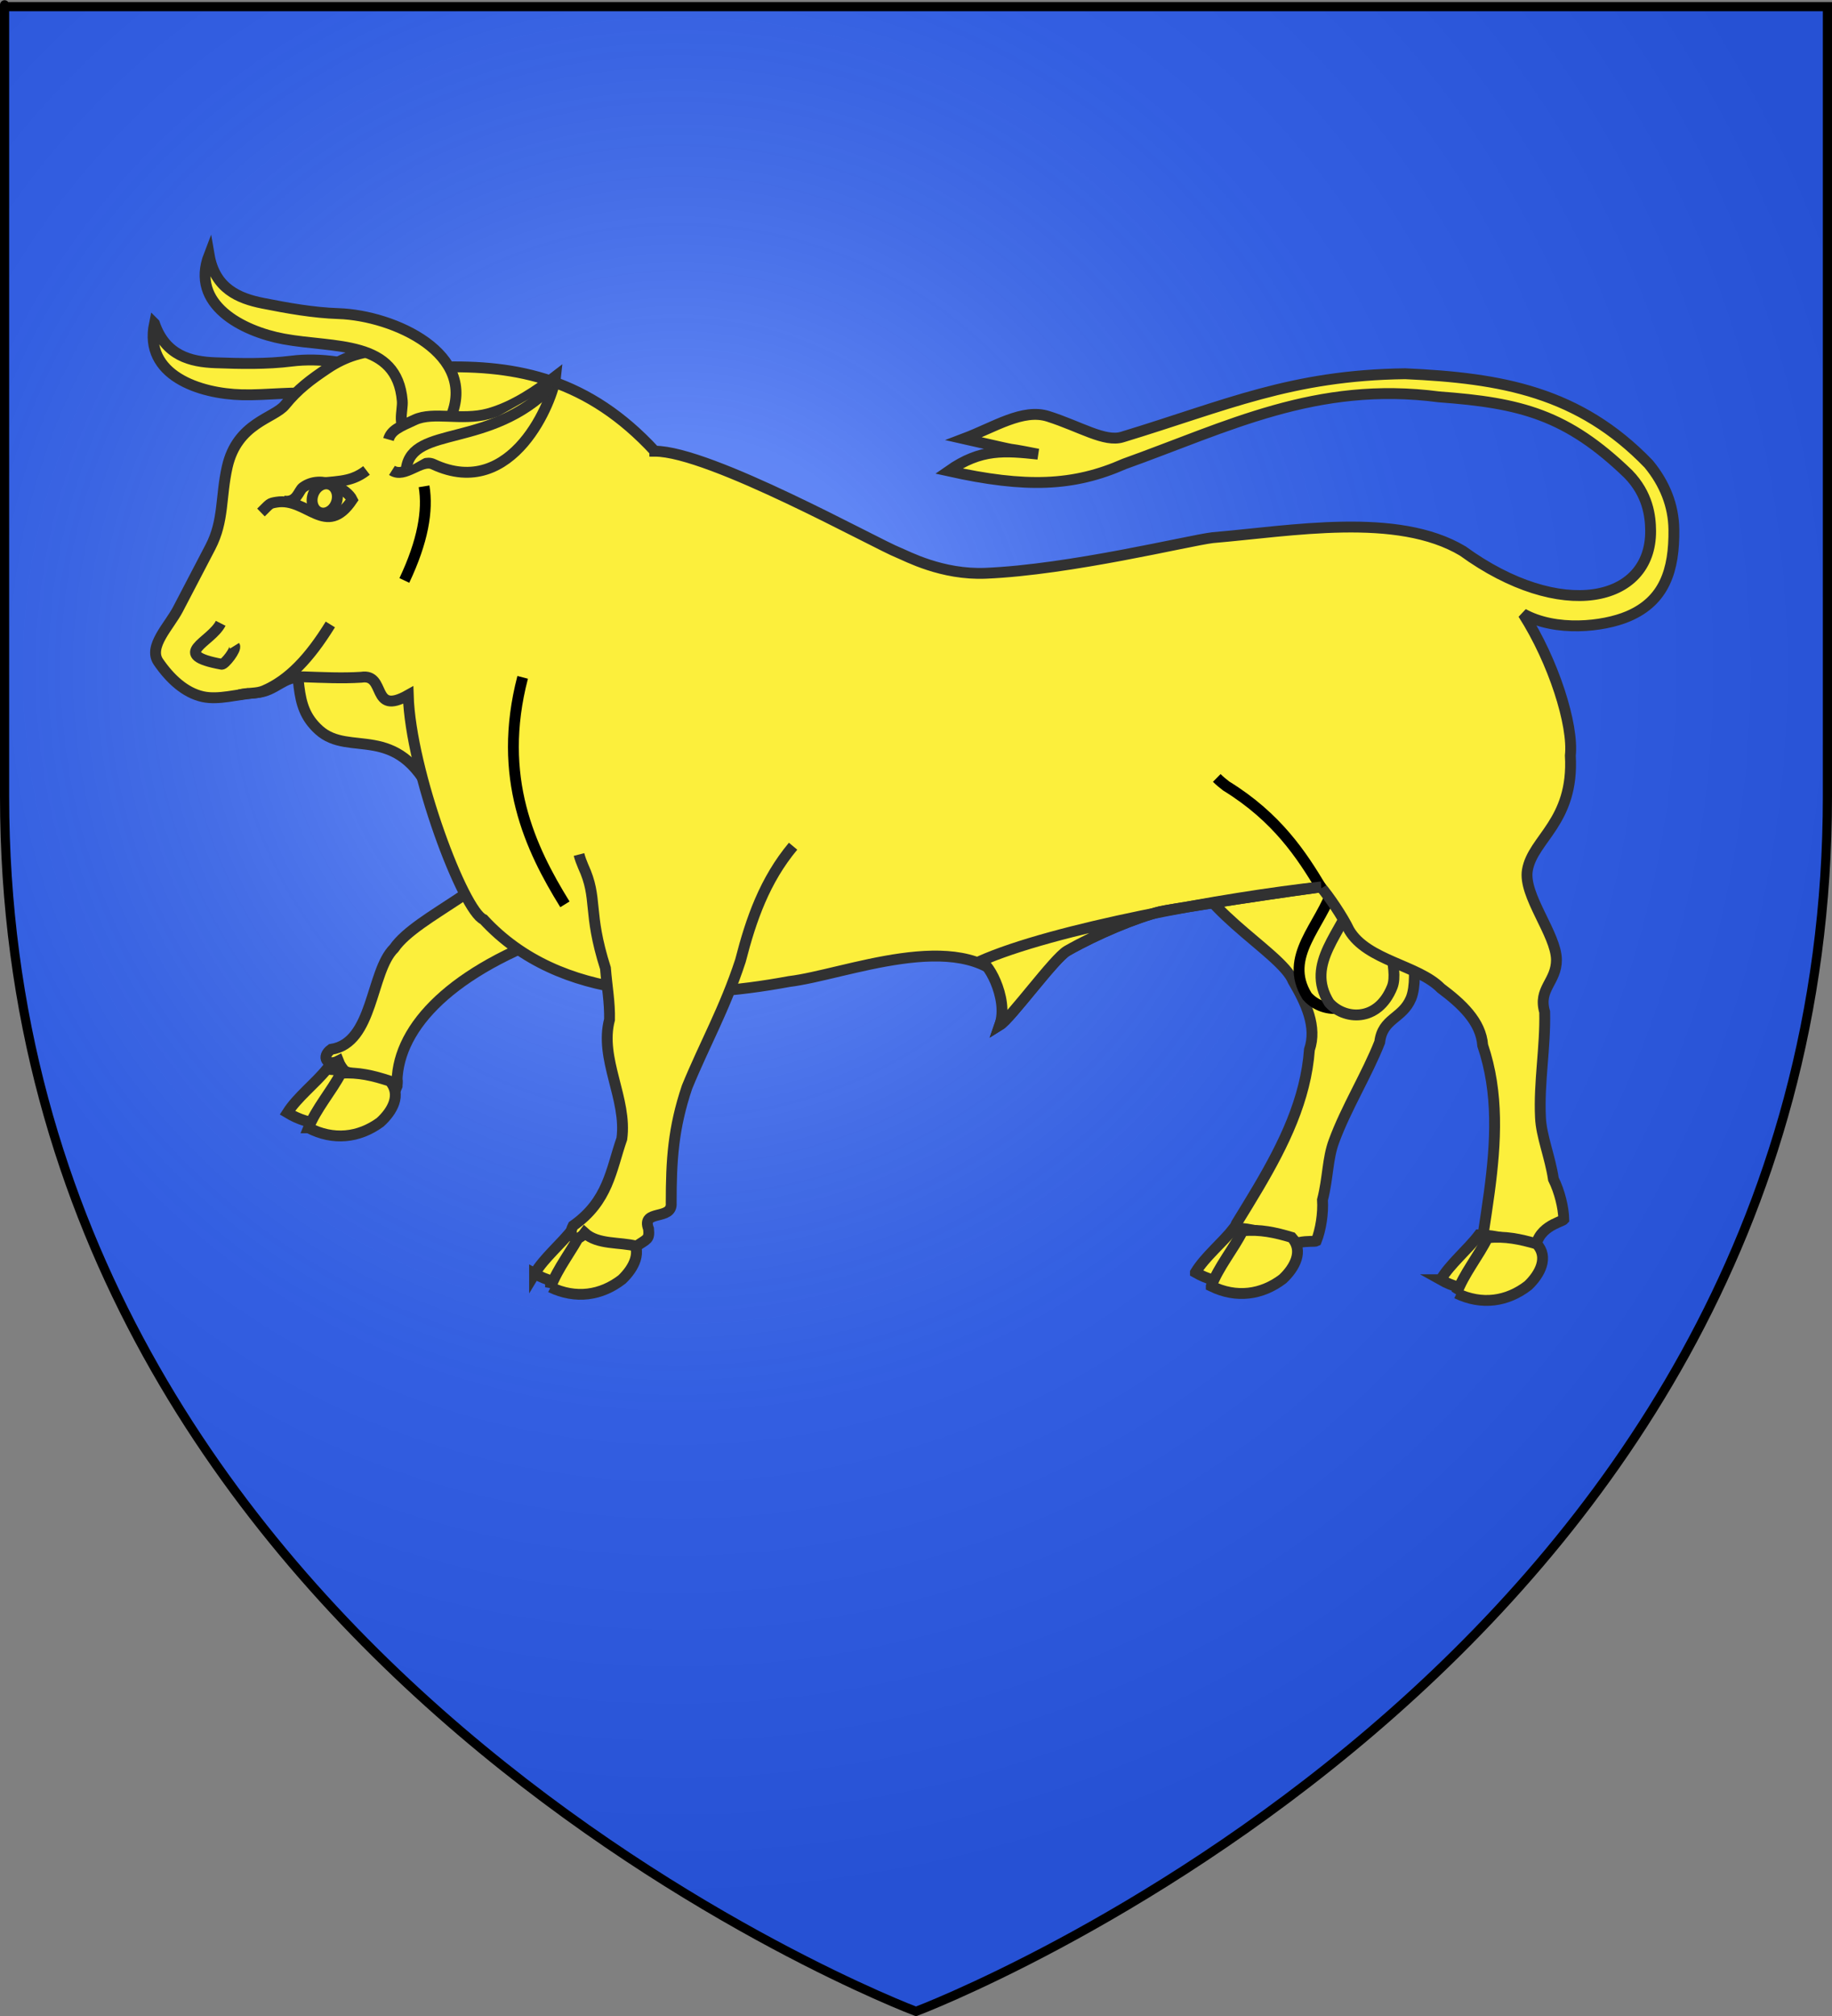 <?xml version="1.0" encoding="UTF-8" standalone="no"?>
<svg
   xmlns:dc="http://purl.org/dc/elements/1.1/"
   xmlns:cc="http://creativecommons.org/ns#"
   xmlns:rdf="http://www.w3.org/1999/02/22-rdf-syntax-ns#"
   xmlns:svg="http://www.w3.org/2000/svg"
   xmlns="http://www.w3.org/2000/svg"
   xmlns:xlink="http://www.w3.org/1999/xlink"
   id="svg2"
   version="1.0"
   width="600"
   height="660">
  <rect width="100%" height="100%" fill="#808080" stroke="none"/>
  <desc
     id="desc4">Flag of Canton of Valais (Wallis)</desc>
  <defs
     id="defs6">
    <linearGradient
       id="linearGradient2893">
      <stop
         id="stop2895"
         offset="0"
         style="stop-color:white;stop-opacity:0.314;" />
      <stop
         style="stop-color:white;stop-opacity:0.251;"
         offset="0.19"
         id="stop2897" />
      <stop
         id="stop2901"
         offset="0.6"
         style="stop-color:#6b6b6b;stop-opacity:0.125;" />
      <stop
         id="stop2899"
         offset="1"
         style="stop-color:black;stop-opacity:0.125;" />
    </linearGradient>
    <radialGradient
       r="300"
       fy="226.331"
       fx="221.445"
       cy="226.331"
       cx="221.445"
       gradientTransform="matrix(1.353,0,0,1.349,-77.629,-85.747)"
       gradientUnits="userSpaceOnUse"
       id="radialGradient3163"
       xlink:href="#linearGradient2893" />
  </defs>
  <g
     style="display:inline"
     id="layer3">
    <path
       id="path11587"
       style="display:inline;fill:#2b5df2;fill-opacity:1;fill-rule:evenodd;stroke:none;stroke-width:1px;stroke-linecap:butt;stroke-linejoin:miter;stroke-opacity:1"
       d="m 300,658.5 c 0,0 298.5,-112.32 298.5,-397.772 0,-285.452 0,-258.552 0,-258.552 l -597,0 0,258.552 C 1.5,546.18 300,658.5 300,658.5 Z" />
    <g
       transform="matrix(0.648,0,0,0.648,457.547,405.112)"
       id="g10263" />
    <g
       transform="matrix(0.648,0,0,0.648,457.547,405.112)"
       id="g10265" />
    <g
       transform="matrix(0.648,0,0,0.648,457.547,405.112)"
       id="g10267" />
  </g>
  <g
     style="display:inline"
     id="layer2">
    <path
       id="path2875"
       style="opacity:1;fill:url(#radialGradient3163);fill-opacity:1;fill-rule:evenodd;stroke:none;stroke-width:1px;stroke-linecap:butt;stroke-linejoin:miter;stroke-opacity:1"
       d="M 300,658.5 C 300,658.5 598.5,546.18 598.5,260.728 C 598.5,-24.723 598.5,2.176 598.5,2.176 L 1.5,2.176 L 1.5,260.728 C 1.5,546.18 300,658.5 300,658.5 z" />
  </g>
  <g
     style="display:inline"
     id="layer1">
    <path
       id="path1411"
       style="opacity:1;fill:none;fill-opacity:1;fill-rule:evenodd;stroke:#000000;stroke-width:3;stroke-linecap:butt;stroke-linejoin:miter;stroke-miterlimit:4;stroke-dasharray:none;stroke-opacity:1"
       d="M 300,658.5 C 300,658.5 1.5,546.18 1.5,260.728 C 1.5,-24.723 1.5,2.176 1.5,2.176 L 598.5,2.176 L 598.5,260.728 C 598.5,546.18 300,658.5 300,658.5 z" />
  </g>
  <g
     style="display:inline"
     id="layer4">
    <path
       d="m 387.525,276.905 c 1.547,19.621 32.048,34.433 35.993,44.296 4.167,7.066 7.902,14.95 5.331,22.446 -1.188,16.294 -8.373,30.913 -16.796,45.21 -2.322,3.942 -4.739,7.859 -7.15,11.781 -2.78,7.155 8.171,10.057 13.392,12.147 3.044,-7.823 11.804,-6.003 12.805,-6.508 1.446,-3.629 2.314,-9.009 2.027,-13.466 1.846,-7.168 1.624,-13.527 3.764,-19.215 3.945,-10.782 10.772,-21.745 14.979,-32.418 0.924,-7.898 7.425,-7.6 10.248,-14.338 3.154,-7.722 -1.862,-23.533 2.658,-30.641 5.652,-8.887 20.322,-8.773 27.659,-29.35"
       style="fill:#fcef3c;fill-opacity:1;fill-rule:evenodd;stroke:#313131;stroke-width:3.559;stroke-linecap:butt;stroke-linejoin:miter;stroke-miterlimit:4;stroke-dasharray:none;stroke-opacity:1"
       id="path47639" />
    <path
       id="path44669"
       d="m 391.518,416.573 c 7.648,4.398 16.079,4.362 23.662,0.588 4.434,-2.765 8.146,-7.234 4.737,-11.471 -5.15,-2.013 -9.984,-3.523 -15.747,-3.699 -3.811,4.908 -9.459,9.347 -12.652,14.582 z"
       style="fill:#fcef3c;fill-opacity:1;fill-rule:evenodd;stroke:#313131;stroke-width:3.559;stroke-linecap:butt;stroke-linejoin:miter;stroke-miterlimit:4;stroke-dasharray:none;stroke-opacity:1" />
    <path
       style="fill:#fcef3c;fill-opacity:1;fill-rule:evenodd;stroke:#313131;stroke-width:3.559;stroke-linecap:butt;stroke-linejoin:miter;stroke-miterlimit:4;stroke-dasharray:none;stroke-opacity:1"
       d="m 396.708,421.065 c 8.195,4.001 16.499,2.879 23.406,-2.365 3.956,-3.699 6.943,-9.235 2.949,-13.595 -5.377,-1.62 -10.367,-2.71 -16.072,-2.172 -3.02,6.045 -7.921,11.795 -10.283,18.131 z"
       id="path43698" />
    <path
       id="path38116"
       d="m 435.906,290.895 c -1.072,1.944 1.464,-2.888 0.743,-0.422 -3.908,12.574 -16.634,22.647 -8.562,35.646 4.737,5.522 15.898,6.731 20.678,-5.114 2.445,-6.059 -3.709,-18.628 -0.062,-25.236 -0.925,-7.926 -7.044,-4.766 -12.796,-4.875 z"
       style="fill:#fcef3c;fill-opacity:1;fill-rule:evenodd;stroke:#000000;stroke-width:3.559;stroke-linecap:butt;stroke-linejoin:miter;stroke-miterlimit:4;stroke-dasharray:none;stroke-opacity:1" />
    <path
       style="fill:#fcef3c;fill-opacity:1;fill-rule:evenodd;stroke:#313131;stroke-width:3.559;stroke-linecap:butt;stroke-linejoin:miter;stroke-miterlimit:4;stroke-dasharray:none;stroke-opacity:1"
       d="m 443.093,293.013 c -1.072,1.944 1.464,-2.888 0.743,-0.422 -3.908,12.574 -16.634,22.647 -8.562,35.646 4.737,5.522 15.898,6.73 20.678,-5.114 2.445,-6.059 -3.709,-18.628 -0.062,-25.236 -0.925,-7.926 -7.044,-4.766 -12.796,-4.875 z"
       id="path36175" />
    <path
       d="m 150.38,196.387 c 0,9.33 -5.551,15.874 -17.242,22.52"
       style="fill:#fcef3c;fill-opacity:1;fill-rule:evenodd;stroke:#000000;stroke-width:3.559;stroke-linecap:butt;stroke-linejoin:miter;stroke-miterlimit:4;stroke-dasharray:none;stroke-opacity:1"
       id="path1048" />
    <path
       id="path47671"
       d="m 231.749,267.175 c -13.239,5.811 -22.883,15.23 -32.043,25.856 -11.683,11.878 -7.843,3.393 -19.273,13.444 -34.191,12.662 -51.04,31.081 -50.395,49.129 -2.202,5.531 0.678,-7.054 0,0 -1.269,3.352 -1.91,2.657 -6.043,3.284 -4.214,-3.757 -11.117,-6.083 -13.191,-11.548 -3.617,1.89 -5.749,-1.339 -2.359,-3.807 13.926,-2.079 12.88,-25.5 20.607,-33.059 7.41,-10.931 36.994,-21.593 33.143,-31.092 2.605,-4.956 -3.352,2.907 -1.065,-2.812 2.996,-19.397 7.977,-21.43 8.329,-33.173 0.084,-1.385 0.218,-2.771 0.503,-4.127"
       style="fill:#fcef3c;fill-opacity:1;fill-rule:evenodd;stroke:#313131;stroke-width:3.559;stroke-linecap:butt;stroke-linejoin:miter;stroke-miterlimit:4;stroke-dasharray:none;stroke-opacity:1" />
    <path
       id="path47675"
       d="m 94.125,364.285 c 7.557,4.588 15.984,4.76 23.633,1.173 4.484,-2.657 8.279,-7.035 4.954,-11.357 -5.108,-2.141 -9.909,-3.771 -15.664,-4.089 -3.902,4.815 -9.632,9.116 -12.923,14.273 z"
       style="fill:#fcef3c;fill-opacity:1;fill-rule:evenodd;stroke:#313131;stroke-width:3.559;stroke-linecap:butt;stroke-linejoin:miter;stroke-miterlimit:4;stroke-dasharray:none;stroke-opacity:1" />
    <path
       style="fill:#fcef3c;fill-opacity:1;fill-rule:evenodd;stroke:#313131;stroke-width:3.559;stroke-linecap:butt;stroke-linejoin:miter;stroke-miterlimit:4;stroke-dasharray:none;stroke-opacity:1"
       d="m 101.035,369.233 c 8.112,4.204 16.431,3.287 23.434,-1.787 4.024,-3.602 7.116,-9.066 3.208,-13.526 -5.342,-1.753 -10.307,-2.967 -16.019,-2.569 -3.134,5.972 -8.142,11.603 -10.624,17.882 z"
       id="path47677" />
    <path
       style="fill:#fcef3c;fill-opacity:1;fill-rule:evenodd;stroke:#313131;stroke-width:3.559;stroke-linecap:butt;stroke-linejoin:miter;stroke-miterlimit:4;stroke-dasharray:none;stroke-opacity:1"
       d="m 94.59,205.216 c 4.989,15.868 0.65,25.453 9.887,33.798 10.014,9.047 25.559,-2.845 37.305,21.625 L 155.91,185.992 94.59,205.216 Z"
       id="path48655" />
    <path
       id="path51603"
       d="m 50.587,105.907 c 3.66,10.585 11.901,12.549 19.915,12.852 8.312,0.314 16.776,0.493 25.073,-0.546 17.974,-2.25 47.441,5.812 41.683,27.966 -1.135,4.366 -7.789,5.652 -12.177,6.083 -4.812,0.473 -3.489,-5.95 -4.27,-9.07 -4.911,-19.616 -24.806,-13.528 -41.62,-13.953 -13.82,-0.349 -32.158,-6.352 -28.605,-23.333 z"
       style="fill:#fcef3c;fill-opacity:1;fill-rule:evenodd;stroke:#313131;stroke-width:3.559;stroke-linecap:butt;stroke-linejoin:miter;stroke-miterlimit:4;stroke-dasharray:none;stroke-opacity:1" />
    <path
       id="path40783"
       style="fill:#fcef3c;fill-opacity:1;fill-rule:evenodd;stroke:#313131;stroke-width:3.559;stroke-linecap:butt;stroke-linejoin:miter;stroke-miterlimit:4;stroke-dasharray:none;stroke-opacity:1"
       d="m 214.457,147.714 c 18.105,0 72.301,30.274 79.845,33.238 2.589,1.017 14.091,7.339 28.57,6.726 27.701,-1.173 66.3,-10.679 74.227,-11.652 26.013,-2.198 60.449,-8.485 81.97,4.361 32.059,23.271 61.671,16.966 61.528,-6.576 -0.039,-4.94 -0.909,-11.994 -7.287,-18.589 -20.148,-19.457 -35.21,-23.33 -62.036,-25.294 -40.172,-5.277 -69.264,9.852 -103.047,21.95 -16.684,7.361 -32.258,7.92 -57.514,2.318 10.561,-7.41 18.36,-6.664 29.258,-5.513 -15.969,-3.16 0.366,0.556 -24.303,-5.042 9.985,-3.773 19.315,-9.998 27.645,-7.333 10.606,3.392 18.469,8.53 24.25,6.772 34.118,-10.375 55.221,-20.228 92.637,-20.725 31.531,1.408 56.983,5.932 79.749,29.538 5.321,6.443 8.168,13.711 8.263,21.445 0.165,13.366 -3.104,23.39 -15.018,28.442 -8.122,3.444 -23.674,5.126 -34.345,-0.818 10.003,15.663 16.541,36.405 15.452,46.4 1.268,21.767 -12.323,27.195 -14.068,37.532 -1.396,8.268 9.415,20.975 9.521,29.295 0.027,7.286 -6.093,9.463 -3.859,17.104 0.287,11.443 -1.944,23.096 -1.373,34.539 0.247,6.059 3.149,12.891 4.247,20.206 2.007,4.007 3.307,9.302 3.391,13.198 -0.726,0.844 -9.526,2.468 -9.279,10.839 -5.638,0.04 -16.883,1.49 -17.113,-6.165 0.693,-4.53 1.394,-9.059 1.997,-13.574 2.19,-16.379 3.11,-32.587 -2.161,-48.08 -0.556,-7.891 -7.086,-13.762 -13.695,-18.715 -7.498,-7.619 -24.134,-9.013 -30.044,-19.015 -2.124,-4.481 -6.636,-11.06 -9.255,-14.158 -24.514,3.322 -50.699,7.62 -52.558,8.072 -7.829,1.903 -20.763,7.262 -30.549,12.841 -4.226,2.409 -18.443,22.078 -22.063,24.308 3.112,-8.921 4.739,-14.843 2.603,-13.584 -15.572,-18.705 -53.446,-2.846 -71.591,-0.674 -33.99,6.31 -74.924,6.947 -100.064,-20.312 -6.586,-2.749 -23.941,-48.439 -24.689,-73.462 -12.441,7.015 -6.994,-7.21 -15.404,-5.838 -6.243,0.4 -12.576,0.074 -18.839,-0.133 -7.023,-0.232 -8.928,4.653 -15.492,5.19 -6.415,0.525 -12.327,2.438 -17.533,1.306 -5.84,-1.27 -10.791,-5.904 -14.565,-11.418 -3.41,-4.982 3.529,-11.657 6.423,-17.206 l 10.609,-20.339 c 4.506,-8.639 3.306,-16.474 5.526,-26.276 3.272,-14.447 15.366,-15.875 18.906,-20.238 4.22,-5.202 8.372,-8.293 14.09,-12.117 11.4,-7.625 25.088,-7.464 36.384,-0.306 25.888,-0.785 48.917,4.007 70.655,27.531 z" />
    <g
       style="fill:#fcef3c;stroke:#313131;stroke-width:3.735;stroke-miterlimit:4;stroke-dasharray:none;stroke-opacity:1"
       id="g45644"
       transform="matrix(0.961,0,0,0.944,-1508.784,-19.77)">
      <path
         id="path45646"
         d="m 1752.219,462.651 c 7.993,4.592 16.763,4.48 24.618,0.42 4.588,-2.966 8.41,-7.73 4.827,-12.187 -5.375,-2.087 -10.416,-3.645 -16.412,-3.782 -3.921,5.229 -9.758,9.979 -13.033,15.549 z"
         style="fill:#fcef3c;fill-opacity:1;fill-rule:evenodd;stroke:#313131;stroke-width:3.735;stroke-linecap:butt;stroke-linejoin:miter;stroke-miterlimit:4;stroke-dasharray:none;stroke-opacity:1" />
      <path
         style="fill:#fcef3c;fill-opacity:1;fill-rule:evenodd;stroke:#313131;stroke-width:3.735;stroke-linecap:butt;stroke-linejoin:miter;stroke-miterlimit:4;stroke-dasharray:none;stroke-opacity:1"
         d="m 1757.657,467.362 c 8.559,4.166 17.187,2.907 24.326,-2.704 4.082,-3.951 7.142,-9.838 2.949,-14.42 -5.607,-1.669 -10.807,-2.781 -16.737,-2.162 -3.089,6.427 -8.137,12.557 -10.538,19.287 z"
         id="path45648" />
    </g>
    <path
       style="fill:#fcef3c;fill-opacity:1;fill-rule:evenodd;stroke:#000000;stroke-width:3.559;stroke-linecap:butt;stroke-linejoin:miter;stroke-miterlimit:4;stroke-dasharray:none;stroke-opacity:1"
       d="m 398.504,254.682 c 0.967,0.951 2.005,1.833 3.094,2.646 16.638,10.251 24.638,22.5 31.199,33.441"
       id="path35178" />
    <path
       style="fill:#fcef3c;fill-opacity:1;fill-rule:evenodd;stroke:#313131;stroke-width:3.559;stroke-linecap:butt;stroke-linejoin:miter;stroke-miterlimit:4;stroke-dasharray:none;stroke-opacity:1"
       d="m 68.496,83.459 c 1.892,11.023 9.706,14.256 17.569,15.813 8.154,1.615 16.48,3.12 24.839,3.397 18.109,0.601 45.886,13.184 36.598,34.149 -1.83,4.131 -8.608,4.356 -13.01,4.093 -4.827,-0.288 -2.476,-6.421 -2.74,-9.623 -1.657,-20.135 -22.286,-17.248 -38.815,-20.307 C 79.352,108.468 62.226,99.664 68.496,83.459 Z"
       id="path50631" />
    <path
       style="fill:#fcef3c;fill-rule:evenodd;stroke:#000000;stroke-width:3.559;stroke-linecap:butt;stroke-linejoin:miter;stroke-miterlimit:4;stroke-dasharray:none;stroke-opacity:1"
       d="m 171.178,221.751 c -8.543,32.772 2.504,56.002 13.838,74.314"
       id="path52574" />
    <path
       style="fill:#fcef3c;fill-rule:evenodd;stroke:#000000;stroke-width:3.559;stroke-linecap:butt;stroke-linejoin:miter;stroke-miterlimit:4;stroke-dasharray:none;stroke-opacity:1"
       d="m 138.888,159.218 c 1.317,7.999 -0.4,17.985 -6.458,30.813"
       id="path52576" />
    <path
       d="m 85.472,167.784 c 3.047,-2.959 2.622,-2.976 5.107,-3.386 9.978,-1.646 16.197,12.033 24.795,-0.796 -1.589,-3.366 -10.072,-8.514 -16.172,-4.017 -1.456,1.074 -1.916,5.138 -6.312,4.438"
       style="fill:#fcef3c;fill-opacity:1;fill-rule:evenodd;stroke:#313131;stroke-width:3.559;stroke-linecap:butt;stroke-linejoin:miter;stroke-miterlimit:4;stroke-dasharray:none;stroke-opacity:1"
       id="path1049" />
    <path
       d="m 101.066,158.643 c 8.739,-1.321 13.371,-0.314 18.969,-4.621"
       style="fill:#fcef3c;fill-opacity:1;fill-rule:evenodd;stroke:#313131;stroke-width:3.559;stroke-linecap:butt;stroke-linejoin:miter;stroke-miterlimit:4;stroke-dasharray:none;stroke-opacity:1"
       id="path1050" />
    <ellipse
       ry="4.88"
       rx="4.029"
       cy="-121.1"
       cx="-153.799"
       style="opacity:1;fill:#fcef3c;fill-opacity:1;stroke:#313131;stroke-width:3.559;stroke-miterlimit:4;stroke-dasharray:none;stroke-opacity:1"
       id="path11022"
       transform="matrix(-0.949,-0.317,0.327,-0.945,0,0)" />
    <path
       d="m 127.229,143.874 c 0.881,-3.068 3.644,-4.157 8.654,-6.452 6.043,-2.768 15.239,0.38 23.892,-1.926 8.349,-2.224 16.379,-7.82 22.209,-12.318 -0.772,7.51 -13.991,41.012 -40.103,28.793 -4.016,-1.879 -9.238,4.753 -13.507,2.028"
       style="fill:#fcef3c;fill-opacity:1;fill-rule:evenodd;stroke:#313131;stroke-width:3.559;stroke-linecap:butt;stroke-linejoin:miter;stroke-miterlimit:4;stroke-dasharray:none;stroke-opacity:1"
       id="path1067" />
    <path
       d="m 72.282,204.062 c -3.249,6.384 -17.033,10.213 0.32,13.401 0.919,0.169 4.929,-4.913 4.216,-6.061"
       style="fill:#fcef3c;fill-opacity:1;fill-rule:evenodd;stroke:#313131;stroke-width:3.559;stroke-linecap:butt;stroke-linejoin:miter;stroke-miterlimit:4;stroke-dasharray:none;stroke-opacity:1"
       id="path1054" />
    <path
       style="fill:#fcef3c;fill-rule:evenodd;stroke:#313131;stroke-width:3.559;stroke-linecap:butt;stroke-linejoin:miter;stroke-miterlimit:4;stroke-dasharray:none;stroke-opacity:1"
       d="m 78.407,227.479 c 2.858,-0.752 5.544,-0.265 8.105,-1.368 7.995,-3.445 14.761,-10.487 21.679,-21.672"
       id="path35202" />
    <path
       style="fill:#fcef3c;fill-opacity:1;fill-rule:evenodd;stroke:#313131;stroke-width:3.559;stroke-linecap:butt;stroke-linejoin:miter;stroke-miterlimit:4;stroke-dasharray:none;stroke-opacity:1"
       d="m 471.84,418.961 c 7.684,4.336 16.115,4.231 23.666,0.397 4.411,-2.801 8.085,-7.3 4.641,-11.509 -5.167,-1.971 -10.014,-3.442 -15.777,-3.572 -3.77,4.938 -9.381,9.424 -12.529,14.684 z"
       id="path45658" />
    <path
       id="path45660"
       d="m 477.068,423.411 c 8.229,3.934 16.522,2.745 23.385,-2.554 3.925,-3.731 6.866,-9.29 2.835,-13.618 -5.39,-1.576 -10.389,-2.626 -16.09,-2.041 -2.97,6.069 -7.822,11.859 -10.131,18.214 z"
       style="fill:#fcef3c;fill-opacity:1;fill-rule:evenodd;stroke:#313131;stroke-width:3.559;stroke-linecap:butt;stroke-linejoin:miter;stroke-miterlimit:4;stroke-dasharray:none;stroke-opacity:1" />
    <path
       style="fill:#fcef3c;fill-rule:evenodd;stroke:#313131;stroke-width:3.559;stroke-linecap:butt;stroke-linejoin:miter;stroke-miterlimit:4;stroke-dasharray:none;stroke-opacity:1"
       d="m 133.078,153.309 c 2.086,-14.294 27.356,-6.226 47.621,-26.915"
       id="path49660" />
    <path
       d="m 432.609,290.368 c -24.514,3.322 -50.699,7.62 -52.558,8.072 -7.829,1.903 -20.763,7.262 -30.549,12.841 -4.226,2.409 -18.443,22.078 -22.063,24.308 3.112,-8.921 -4.574,-22.031 -6.71,-20.772 23.878,-10.767 80.893,-21.109 111.881,-24.449 z"
       style="fill:#fcef3c;fill-opacity:1;fill-rule:evenodd;stroke:#313131;stroke-width:3.559;stroke-linecap:butt;stroke-linejoin:miter;stroke-miterlimit:4;stroke-dasharray:none;stroke-opacity:1"
       id="path2204" />
    <path
       style="fill:#fcef3c;fill-opacity:1;fill-rule:evenodd;stroke:#313131;stroke-width:3.559;stroke-linecap:butt;stroke-linejoin:miter;stroke-miterlimit:4;stroke-dasharray:none;stroke-opacity:1"
       d="m 259.742,277.034 c -9.29,11.152 -13.751,23.899 -17.242,37.503 -5.197,15.858 -11.71,27.246 -17.492,41.361 -4.524,13.436 -5.186,23.866 -5.184,37.914 0.485,5.924 -9.939,1.922 -7.41,8.514 0.352,3.56 -0.532,3.23 -3.96,5.654 -5.45,-1.447 -12.676,-0.404 -16.966,-4.34 -2.404,3.316 -5.752,1.401 -3.809,-2.328 11.566,-8.137 12.407,-18.275 15.975,-28.498 1.785,-13.086 -7.424,-26.133 -4.029,-39.019 0.132,-5.593 -0.84,-10.685 -1.333,-16.814 -5.939,-18.639 -2.374,-22.699 -7.281,-33.324 -0.54,-1.272 -1.036,-2.568 -1.384,-3.905"
       id="path43695" />
  </g>
</svg>
